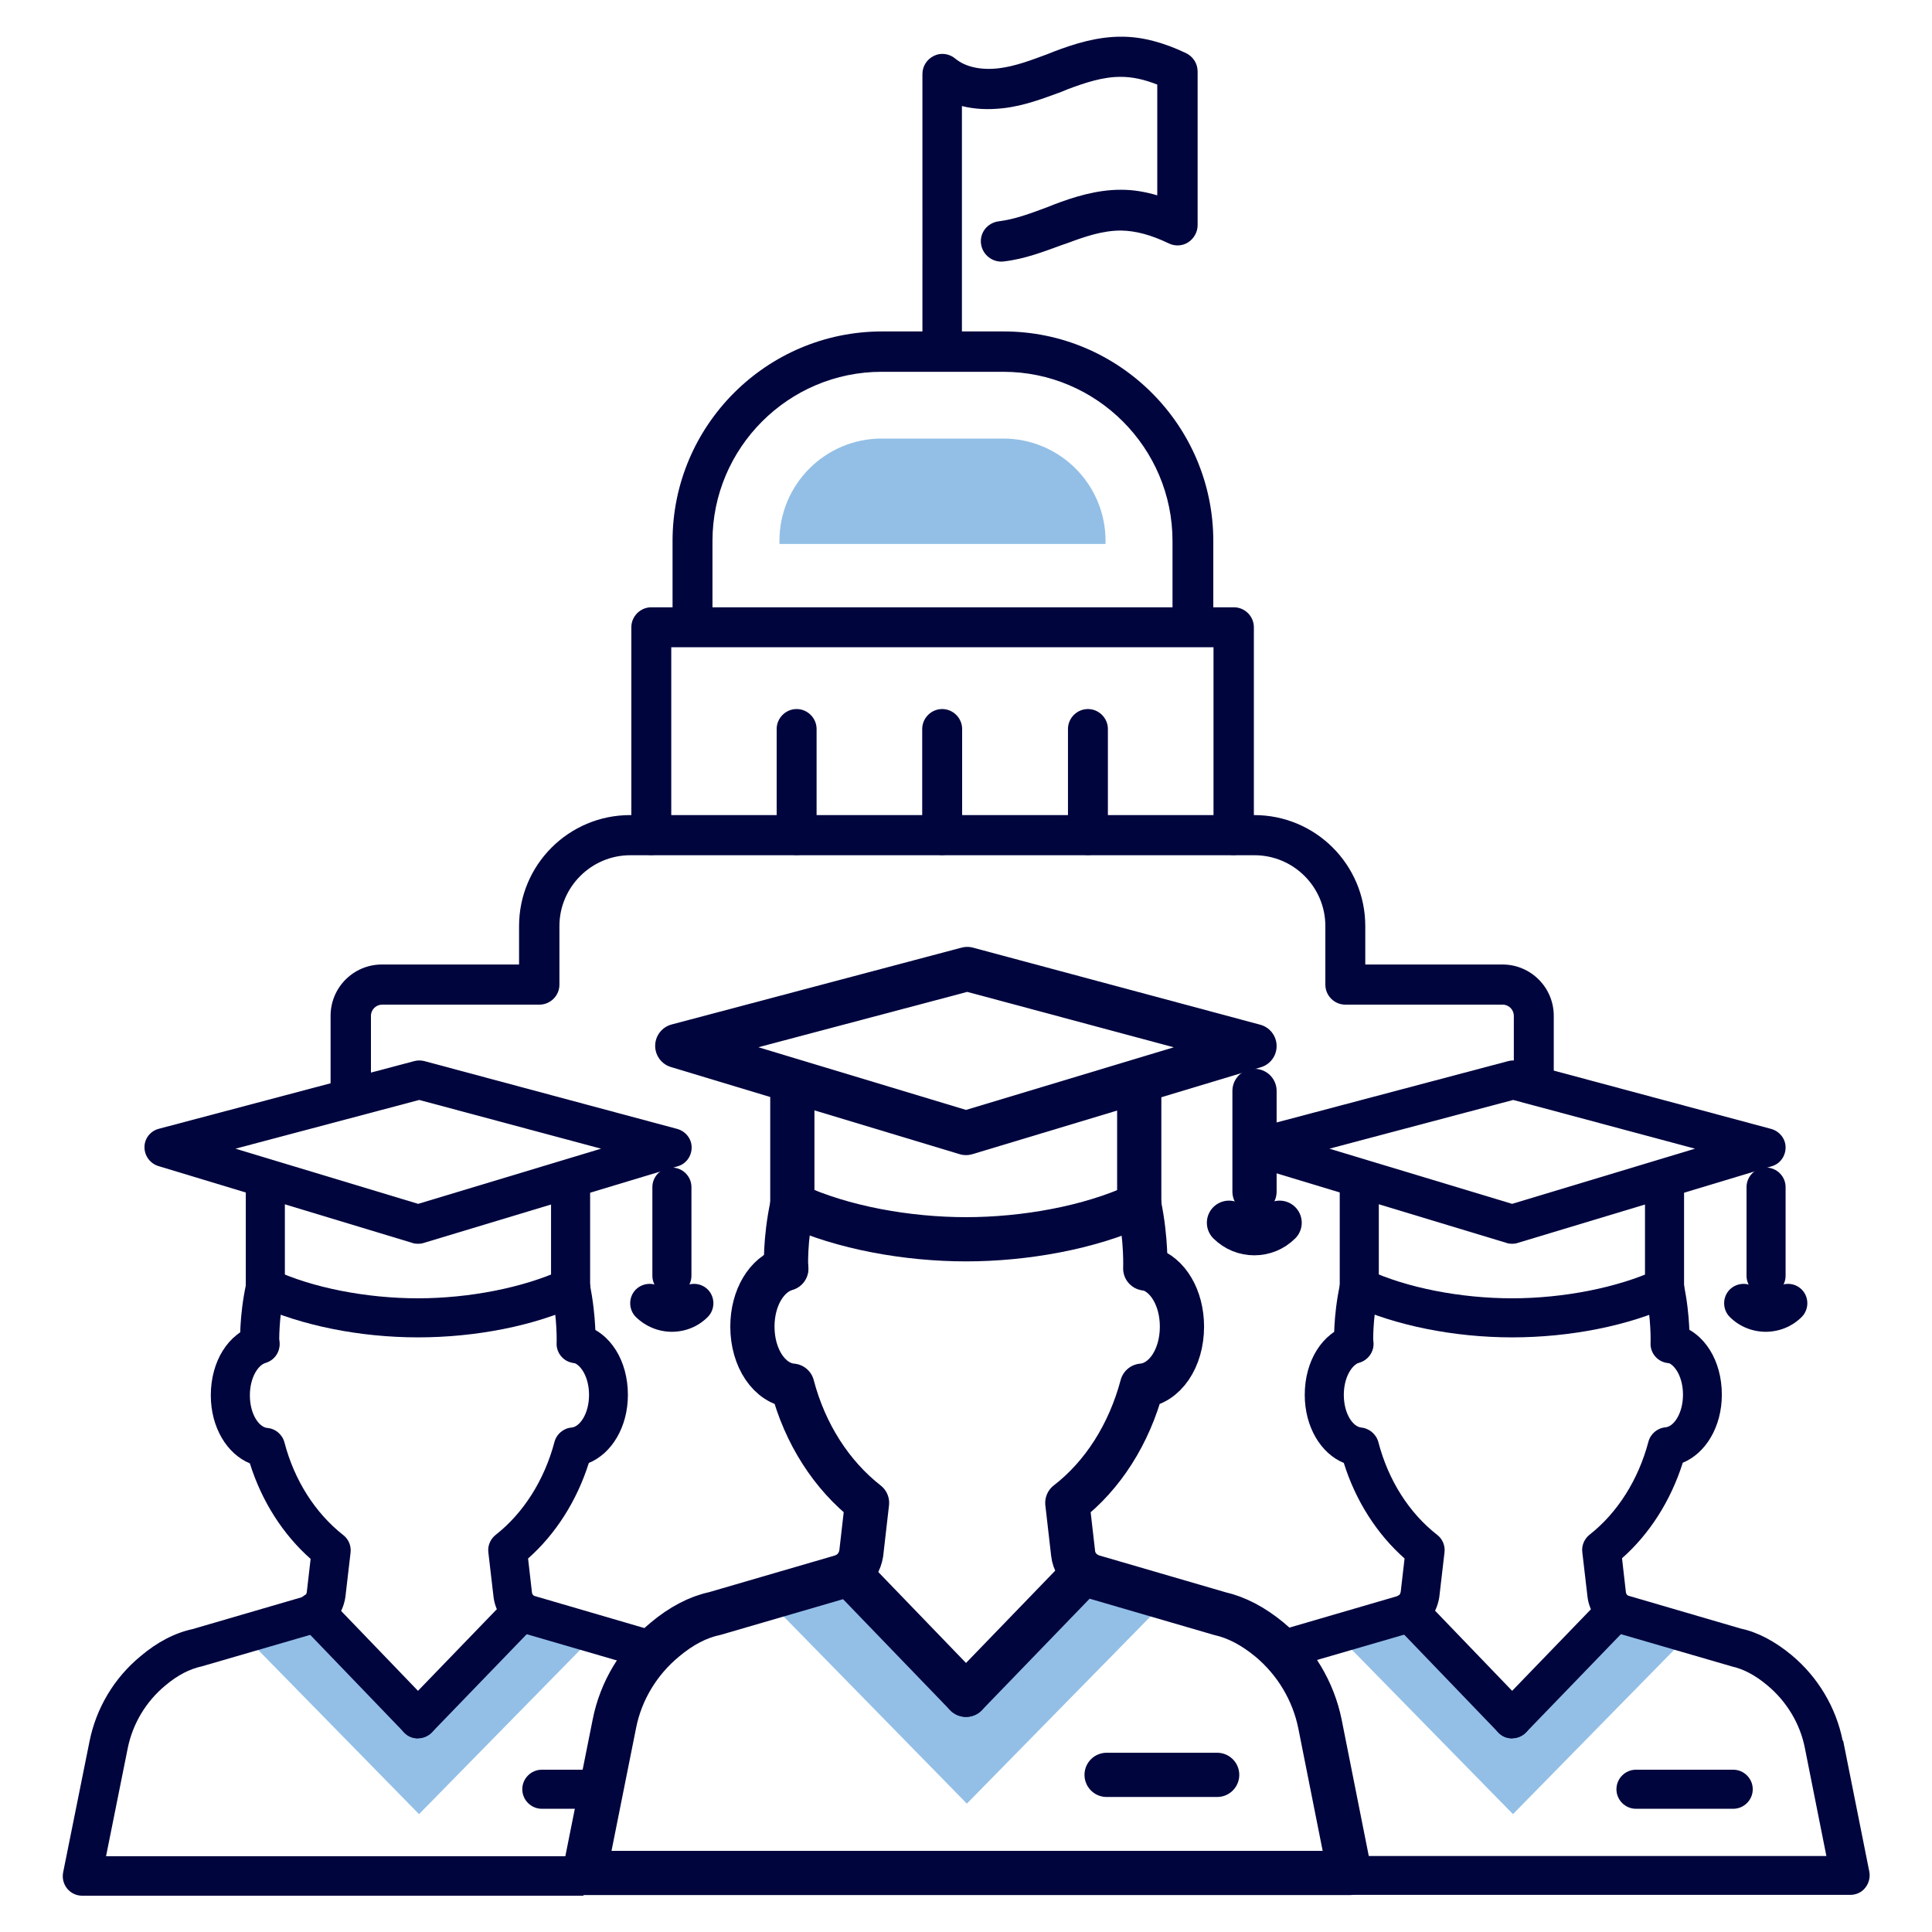 <?xml version="1.0" encoding="UTF-8"?>
<svg xmlns="http://www.w3.org/2000/svg" id="a" width="240px" height="240px" viewBox="0 0 90 90">
  <path d="M55.55,29.96c-.51,0-.93-.42-.93-.93v-3.83c0-4.34-3.54-7.88-7.88-7.88h-5.67c-4.34,0-7.88,3.54-7.88,7.88v3.83c0,.51-.42.93-.93.93s-.93-.42-.93-.93v-3.83c0-5.38,4.38-9.76,9.76-9.76h5.67c5.38,0,9.76,4.38,9.76,9.76v3.83c0,.51-.42.93-.93.93h-.02Z" fill="#00053e"></path>
  <path d="M37.11,39.83c-.51,0-.93-.42-.93-.93v-4.94c0-.51.42-.93.93-.93s.93.42.93.93v4.94c0,.51-.42.93-.93.93Z" fill="#00053e"></path>
  <path d="M43.89,39.83c-.51,0-.93-.42-.93-.93v-4.94c0-.51.42-.93.93-.93s.93.42.93.93v4.94c0,.51-.42.93-.93.93Z" fill="#00053e"></path>
  <path d="M50.68,39.83c-.51,0-.93-.42-.93-.93v-4.94c0-.51.42-.93.93-.93s.93.42.93.93v4.94c0,.51-.42.93-.93.93Z" fill="#00053e"></path>
  <path d="M57.46,39.83c-.51,0-.93-.42-.93-.93v-8.75h-25.26v8.75c0,.51-.42.93-.93.93s-.93-.42-.93-.93v-9.68c0-.51.42-.93.93-.93h27.14c.51,0,.93.42.93.93v9.68c0,.51-.42.93-.93.93h-.01Z" fill="#00053e"></path>
  <path d="M17.28,51.23v-3.91c0-.29.24-.52.52-.52h7.33c.51,0,.93-.42.93-.93v-2.73c0-1.81,1.48-3.3,3.3-3.3h29.08c1.82,0,3.3,1.48,3.3,3.3v2.73c0,.51.42.93.93.93h7.33c.29,0,.52.24.52.52v3.91h1.86v-3.91c0-1.32-1.07-2.39-2.39-2.39h-6.39v-1.79c0-2.85-2.31-5.17-5.17-5.17h-29.08c-2.85,0-5.17,2.31-5.17,5.17v1.79h-6.39c-1.32,0-2.39,1.07-2.39,2.39v3.91h1.86Z" fill="#00053e"></path>
  <path d="M43.9,17.31c-.51,0-.93-.42-.93-.93V3.45c0-.37.21-.69.54-.85.32-.16.72-.1.99.13.47.39,1.2.55,2.03.45.75-.09,1.49-.37,2.27-.66l.3-.12c.92-.35,2.01-.7,3.16-.69.94,0,1.93.26,3,.77.32.16.53.48.53.85v7.16c0,.32-.17.62-.44.8-.27.17-.61.19-.9.05-.83-.4-1.55-.59-2.22-.6h-.03c-.83,0-1.66.28-2.46.58l-.29.1c-.85.31-1.73.65-2.7.76-.5.06-.98-.3-1.05-.82s.3-.98.82-1.05c.75-.09,1.49-.37,2.27-.66l.3-.12c.92-.35,2.01-.7,3.16-.69.53,0,1.09.09,1.66.26V3.94c-.61-.24-1.16-.36-1.69-.36h-.03c-.83,0-1.66.28-2.46.58l-.29.12c-.85.31-1.73.65-2.7.76-.69.08-1.34.05-1.93-.1v11.44c0,.51-.42.93-.93.93h-.01Z" fill="#00053e"></path>
  <path d="M46.74,20.43h-5.67c-2.63,0-4.76,2.14-4.76,4.76v.15h15.19v-.15c0-2.63-2.14-4.76-4.76-4.76h.01Z" fill="#93bfe6"></path>
  <path d="M50.9,73.47c-.12-.03-.23-.08-.34-.16l-.07-.02-5.46,5.79-3.64-3.87-1.84-1.92h-.03c-.1.07-.22.13-.34.16l-3.49,1.02,9.35,9.55,9.36-9.54-3.49-1.02h-.01Z" fill="#93bfe6"></path>
  <path d="M53.07,56.12c-2.32,1.08-5.36,1.61-8.07,1.61s-5.75-.53-8.07-1.61" fill="none" stroke="#00053e" stroke-linecap="round" stroke-linejoin="round" stroke-width="2.06"></path>
  <path d="M53.48,59.1c.92.26,1.58,1.36,1.58,2.7,0,1.49-.81,2.66-1.86,2.75-.6,2.25-1.82,4.18-3.48,5.46l.27,2.35c.04.38.25.71.57.92.12.07.23.14.37.17l5.9,1.72c.76.17,1.55.58,2.31,1.21,1.21,1.01,2.04,2.4,2.35,3.93l1.38,6.94H27.23s1.39-6.95,1.39-6.95c.3-1.53,1.14-2.92,2.35-3.92.76-.64,1.55-1.05,2.31-1.21l5.9-1.72c.13-.04.25-.09.37-.17.31-.21.51-.54.57-.92l.27-2.35c-1.65-1.29-2.89-3.21-3.48-5.46-1.06-.09-1.86-1.28-1.86-2.75,0-1.35.67-2.44,1.58-2.7" fill="none" stroke="#00053e" stroke-linecap="round" stroke-linejoin="round" stroke-width="2.06"></path>
  <path d="M36.91,56.12c-.36,1.66-.29,2.97-.29,2.97" fill="none" stroke="#00053e" stroke-linecap="round" stroke-linejoin="round" stroke-width="2.06"></path>
  <path d="M53.35,59.09s.06-1.31-.28-2.96" fill="none" stroke="#00053e" stroke-linecap="round" stroke-linejoin="round" stroke-width="2.06"></path>
  <line x1="39.54" y1="73.29" x2="45" y2="78.95" fill="none" stroke="#00053e" stroke-linecap="round" stroke-linejoin="round" stroke-width="2.06"></line>
  <line x1="50.46" y1="73.3" x2="45" y2="78.95" fill="none" stroke="#00053e" stroke-linecap="round" stroke-linejoin="round" stroke-width="2.06"></line>
  <line x1="53.07" y1="56.13" x2="53.07" y2="50.73" fill="none" stroke="#00053e" stroke-linecap="round" stroke-linejoin="round" stroke-width="2.06"></line>
  <line x1="36.91" y1="50.73" x2="36.91" y2="56.12" fill="none" stroke="#00053e" stroke-linecap="round" stroke-linejoin="round" stroke-width="2.06"></line>
  <polyline points="45.06 45.14 58.44 48.73 45 52.78 45 52.78 31.55 48.72 45.06 45.14" fill="none" stroke="#00053e" stroke-linecap="round" stroke-linejoin="round" stroke-width="2.06"></polyline>
  <line x1="58.44" y1="50.82" x2="58.44" y2="55.51" fill="none" stroke="#00053e" stroke-linecap="round" stroke-linejoin="round" stroke-width="2.06"></line>
  <line x1="51.55" y1="82.68" x2="56.7" y2="82.68" fill="none" stroke="#00053e" stroke-linecap="round" stroke-linejoin="round" stroke-width="2.06"></line>
  <path d="M59.61,56.96c-.65.65-1.71.65-2.36,0" fill="none" stroke="#00053e" stroke-linecap="round" stroke-linejoin="round" stroke-width="2.06"></path>
  <path d="M75.63,75.24c-.1-.03-.2-.07-.29-.14l-.06-.02-4.81,5.1-3.21-3.41-1.62-1.69h-.03c-.09.06-.19.11-.29.14l-3.07.89,8.23,8.4,8.24-8.4-3.07-.89h0Z" fill="#93bfe6"></path>
  <path d="M70.44,62.3c-2.7,0-5.43-.55-7.49-1.5-.45-.21-.65-.75-.44-1.21.21-.45.75-.66,1.21-.44,1.8.84,4.32,1.33,6.72,1.33s4.92-.5,6.72-1.33c.46-.21.99-.01,1.21.44.21.45.01.99-.44,1.21-2.06.96-4.79,1.5-7.49,1.5Z" fill="#00053e"></path>
  <path d="M65.16,74.32s-.05.03-.09.04l-5.14,1.5c-.31.07-.62.18-.93.32.46.46.9.95,1.29,1.46.03,0,.06-.02.09-.03l5.23-1.52c.2-.07.37-.15.54-.25.49-.32.81-.85.9-1.46l.24-2.06c.04-.31-.09-.63-.34-.82-1.31-1.02-2.28-2.55-2.74-4.32-.1-.37-.42-.64-.8-.68-.39-.04-.81-.65-.81-1.52,0-.81.37-1.4.73-1.51.48-.14.76-.64.62-1.12-.14-.48-.64-.76-1.12-.62-1.23.35-2.05,1.66-2.05,3.25,0,1.49.75,2.73,1.82,3.17.55,1.76,1.54,3.31,2.83,4.45l-.18,1.56s-.03.13-.09.17Z" fill="#00053e"></path>
  <path d="M85.84,81.09c-.31-1.55-1.15-2.96-2.37-3.98-.78-.65-1.6-1.08-2.36-1.24l-5.27-1.54c-.06-.04-.09-.09-.1-.16l-.18-1.58c1.28-1.13,2.27-2.68,2.83-4.45,1.07-.44,1.82-1.68,1.82-3.17,0-1.6-.82-2.9-2.05-3.25-.48-.14-.98.14-1.12.63-.14.48.14.98.63,1.12.36.1.73.69.73,1.5,0,.86-.42,1.48-.81,1.52-.38.03-.7.3-.8.67-.47,1.78-1.45,3.32-2.74,4.33-.25.2-.38.51-.34.82l.24,2.06c.07.6.39,1.13.91,1.48.15.09.35.21.56.25l5.26,1.53c.54.12,1.09.41,1.65.88.9.75,1.53,1.79,1.75,2.93l1,5.02h-22.79c.05.6.11,1.2.17,1.81h23.73c.27,0,.53-.11.7-.33.17-.21.24-.49.19-.75l-1.22-6.11Z" fill="#00053e"></path>
  <path d="M63.06,63.5c-.48,0-.88-.38-.91-.86,0-.05-.06-1.29.28-2.85.1-.49.59-.81,1.08-.7.49.11.8.59.7,1.08-.28,1.32-.24,2.37-.24,2.39.02.5-.36.93-.86.95-.01,0-.03,0-.04,0Z" fill="#00053e"></path>
  <path d="M77.79,63.5s-.03,0-.04,0c-.5-.02-.89-.45-.86-.95,0-.01.04-1.07-.23-2.38-.1-.49.21-.97.7-1.07.49-.1.97.21,1.07.7.33,1.55.27,2.79.27,2.84-.02.49-.42.86-.91.86Z" fill="#00053e"></path>
  <path d="M70.44,80.98c-.24,0-.48-.09-.65-.28l-4.8-4.99c-.35-.36-.34-.94.02-1.28.36-.34.93-.34,1.28.02l4.8,4.99c.35.36.34.94-.02,1.28-.18.17-.4.25-.63.25Z" fill="#00053e"></path>
  <path d="M70.44,80.98c-.23,0-.45-.08-.63-.26-.36-.35-.37-.92-.02-1.28l4.81-4.98c.35-.36.92-.37,1.28-.02.36.35.37.92.02,1.28l-4.81,4.98c-.18.18-.42.28-.65.28Z" fill="#00053e"></path>
  <path d="M77.54,60.89c-.5,0-.91-.41-.91-.91v-4.76c0-.5.41-.91.91-.91s.91.41.91.91v4.76c0,.5-.41.91-.91.91Z" fill="#00053e"></path>
  <path d="M63.32,60.88c-.5,0-.91-.41-.91-.91v-4.75c0-.5.41-.91.91-.91s.91.41.91.91v4.75c0,.5-.41.91-.91.91Z" fill="#00053e"></path>
  <path d="M70.44,57.94c-.09,0-.18-.01-.26-.04l-11.83-3.58c-.39-.12-.65-.48-.65-.88s.28-.76.67-.86l11.89-3.15c.15-.04.32-.04.47,0l11.78,3.16c.39.11.67.46.67.86,0,.41-.26.77-.65.88l-11.83,3.57c-.08.03-.17.04-.26.04ZM61.93,53.51l8.51,2.57,8.52-2.57-8.47-2.27-8.56,2.27Z" fill="#00053e"></path>
  <path d="M82.27,60.34c-.5,0-.91-.41-.91-.91v-4.13c0-.5.41-.91.91-.91s.91.41.91.91v4.13c0,.5-.41.91-.91.91Z" fill="#00053e"></path>
  <path d="M80.74,84.26h-4.53c-.5,0-.91-.41-.91-.91s.41-.91.91-.91h4.53c.5,0,.91.41.91.91s-.41.91-.91.91Z" fill="#00053e"></path>
  <path d="M82.26,62.04c-.61,0-1.22-.23-1.68-.69-.35-.35-.35-.93,0-1.28.36-.35.93-.35,1.28,0,.22.22.57.22.79,0,.36-.35.93-.35,1.28,0,.35.35.35.93,0,1.28-.46.46-1.07.69-1.68.69Z" fill="#00053e"></path>
  <path d="M24.67,75.24c-.1-.03-.2-.07-.29-.14l-.06-.02-4.81,5.1-3.21-3.41-1.62-1.69h-.03c-.09.06-.19.11-.29.14l-3.07.89,8.23,8.4,8.24-8.4-3.07-.89h0Z" fill="#93bfe6"></path>
  <path d="M19.47,62.3c-2.7,0-5.43-.55-7.49-1.5-.45-.21-.65-.75-.44-1.21.21-.45.75-.66,1.21-.44,1.8.84,4.32,1.33,6.72,1.33s4.92-.5,6.72-1.33c.45-.21.99-.01,1.21.44s.01.99-.44,1.21c-2.06.96-4.79,1.5-7.49,1.5Z" fill="#00053e"></path>
  <path d="M27.17,88.21c0-.57.04-1.16.12-1.74H4.94s1.01-5.03,1.01-5.03c.23-1.14.85-2.18,1.76-2.93.56-.47,1.11-.76,1.71-.89l5.23-1.52c.2-.07.37-.15.54-.25.49-.32.81-.85.9-1.46l.24-2.06c.04-.31-.09-.63-.34-.82-1.3-1.02-2.28-2.55-2.74-4.32-.1-.37-.42-.64-.8-.67-.39-.04-.81-.65-.81-1.52,0-.81.37-1.4.73-1.51.48-.14.76-.64.62-1.12-.14-.48-.64-.76-1.12-.62-1.23.35-2.05,1.66-2.05,3.25,0,1.49.75,2.73,1.82,3.17.55,1.76,1.54,3.31,2.83,4.45l-.18,1.56s-.03.13-.09.17c-.01,0-.05.03-.09.04l-5.14,1.5c-.83.18-1.64.6-2.42,1.26-1.23,1.01-2.07,2.42-2.38,3.97l-1.23,6.11c-.05.27.02.54.19.75.17.21.43.33.7.33h23.36s-.02-.04-.02-.07Z" fill="#00053e"></path>
  <path d="M23.88,75.85c.14.09.35.21.56.25l5.26,1.53c.06.01.12.04.19.06.02-.07.04-.15.07-.21.25-.49.55-.94.87-1.38-.23-.09-.46-.17-.68-.22l-5.27-1.54c-.06-.04-.09-.09-.1-.16l-.18-1.58c1.28-1.13,2.27-2.68,2.83-4.45,1.07-.44,1.82-1.68,1.82-3.17,0-1.6-.82-2.9-2.05-3.25-.48-.14-.98.14-1.12.63-.14.48.14.98.63,1.12.36.1.73.69.73,1.5,0,.86-.42,1.48-.81,1.52-.38.03-.7.3-.8.67-.47,1.78-1.45,3.32-2.74,4.33-.25.2-.38.51-.34.82l.24,2.06c.07.6.39,1.13.91,1.48Z" fill="#00053e"></path>
  <path d="M12.1,63.5c-.48,0-.88-.38-.91-.86,0-.05-.06-1.29.28-2.85.1-.49.58-.81,1.08-.7.49.1.8.59.7,1.08-.28,1.32-.24,2.37-.24,2.39.02.5-.36.93-.86.95-.01,0-.03,0-.04,0Z" fill="#00053e"></path>
  <path d="M26.83,63.5s-.03,0-.04,0c-.5-.02-.89-.45-.86-.95,0-.01.04-1.07-.23-2.38-.1-.49.21-.97.7-1.07.48-.11.97.21,1.07.7.32,1.55.27,2.79.27,2.84-.02.49-.42.86-.91.86Z" fill="#00053e"></path>
  <path d="M19.47,80.98c-.24,0-.48-.09-.65-.28l-4.8-4.99c-.35-.36-.34-.94.02-1.28.36-.35.94-.34,1.28.02l4.8,4.99c.35.36.34.94-.02,1.28-.18.17-.4.25-.63.25Z" fill="#00053e"></path>
  <path d="M19.47,80.98c-.23,0-.45-.08-.63-.26-.36-.35-.37-.92-.02-1.28l4.81-4.98c.35-.36.92-.37,1.28-.02.36.35.37.92.02,1.28l-4.81,4.98c-.18.18-.42.28-.65.28Z" fill="#00053e"></path>
  <path d="M26.58,60.89c-.5,0-.91-.41-.91-.91v-4.76c0-.5.41-.91.91-.91s.91.41.91.91v4.76c0,.5-.41.91-.91.91Z" fill="#00053e"></path>
  <path d="M12.36,60.88c-.5,0-.91-.41-.91-.91v-4.75c0-.5.41-.91.91-.91s.91.41.91.91v4.75c0,.5-.41.91-.91.91Z" fill="#00053e"></path>
  <path d="M19.47,57.94c-.09,0-.18-.01-.26-.04l-11.83-3.58c-.39-.12-.65-.48-.65-.88,0-.41.28-.76.68-.86l11.89-3.15c.15-.04.31-.04.47,0l11.78,3.16c.39.11.67.46.67.86,0,.41-.26.77-.65.88l-11.83,3.57c-.09.03-.17.04-.26.04ZM10.97,53.51l8.51,2.57,8.52-2.57-8.47-2.27-8.56,2.27Z" fill="#00053e"></path>
  <path d="M31.3,60.34c-.5,0-.91-.41-.91-.91v-4.13c0-.5.41-.91.91-.91s.91.41.91.91v4.13c0,.5-.41.91-.91.91Z" fill="#00053e"></path>
  <path d="M28.63,82.44h-3.39c-.5,0-.91.41-.91.91s.41.91.91.91h2.56c.21-.64.49-1.25.83-1.82Z" fill="#00053e"></path>
  <path d="M31.3,62.04c-.63,0-1.23-.25-1.68-.69-.35-.35-.35-.93,0-1.28.36-.35.93-.35,1.28,0,.21.21.58.21.79,0,.35-.35.93-.35,1.28,0,.35.35.35.93,0,1.28-.45.45-1.04.69-1.68.69Z" fill="#00053e"></path>
</svg>
